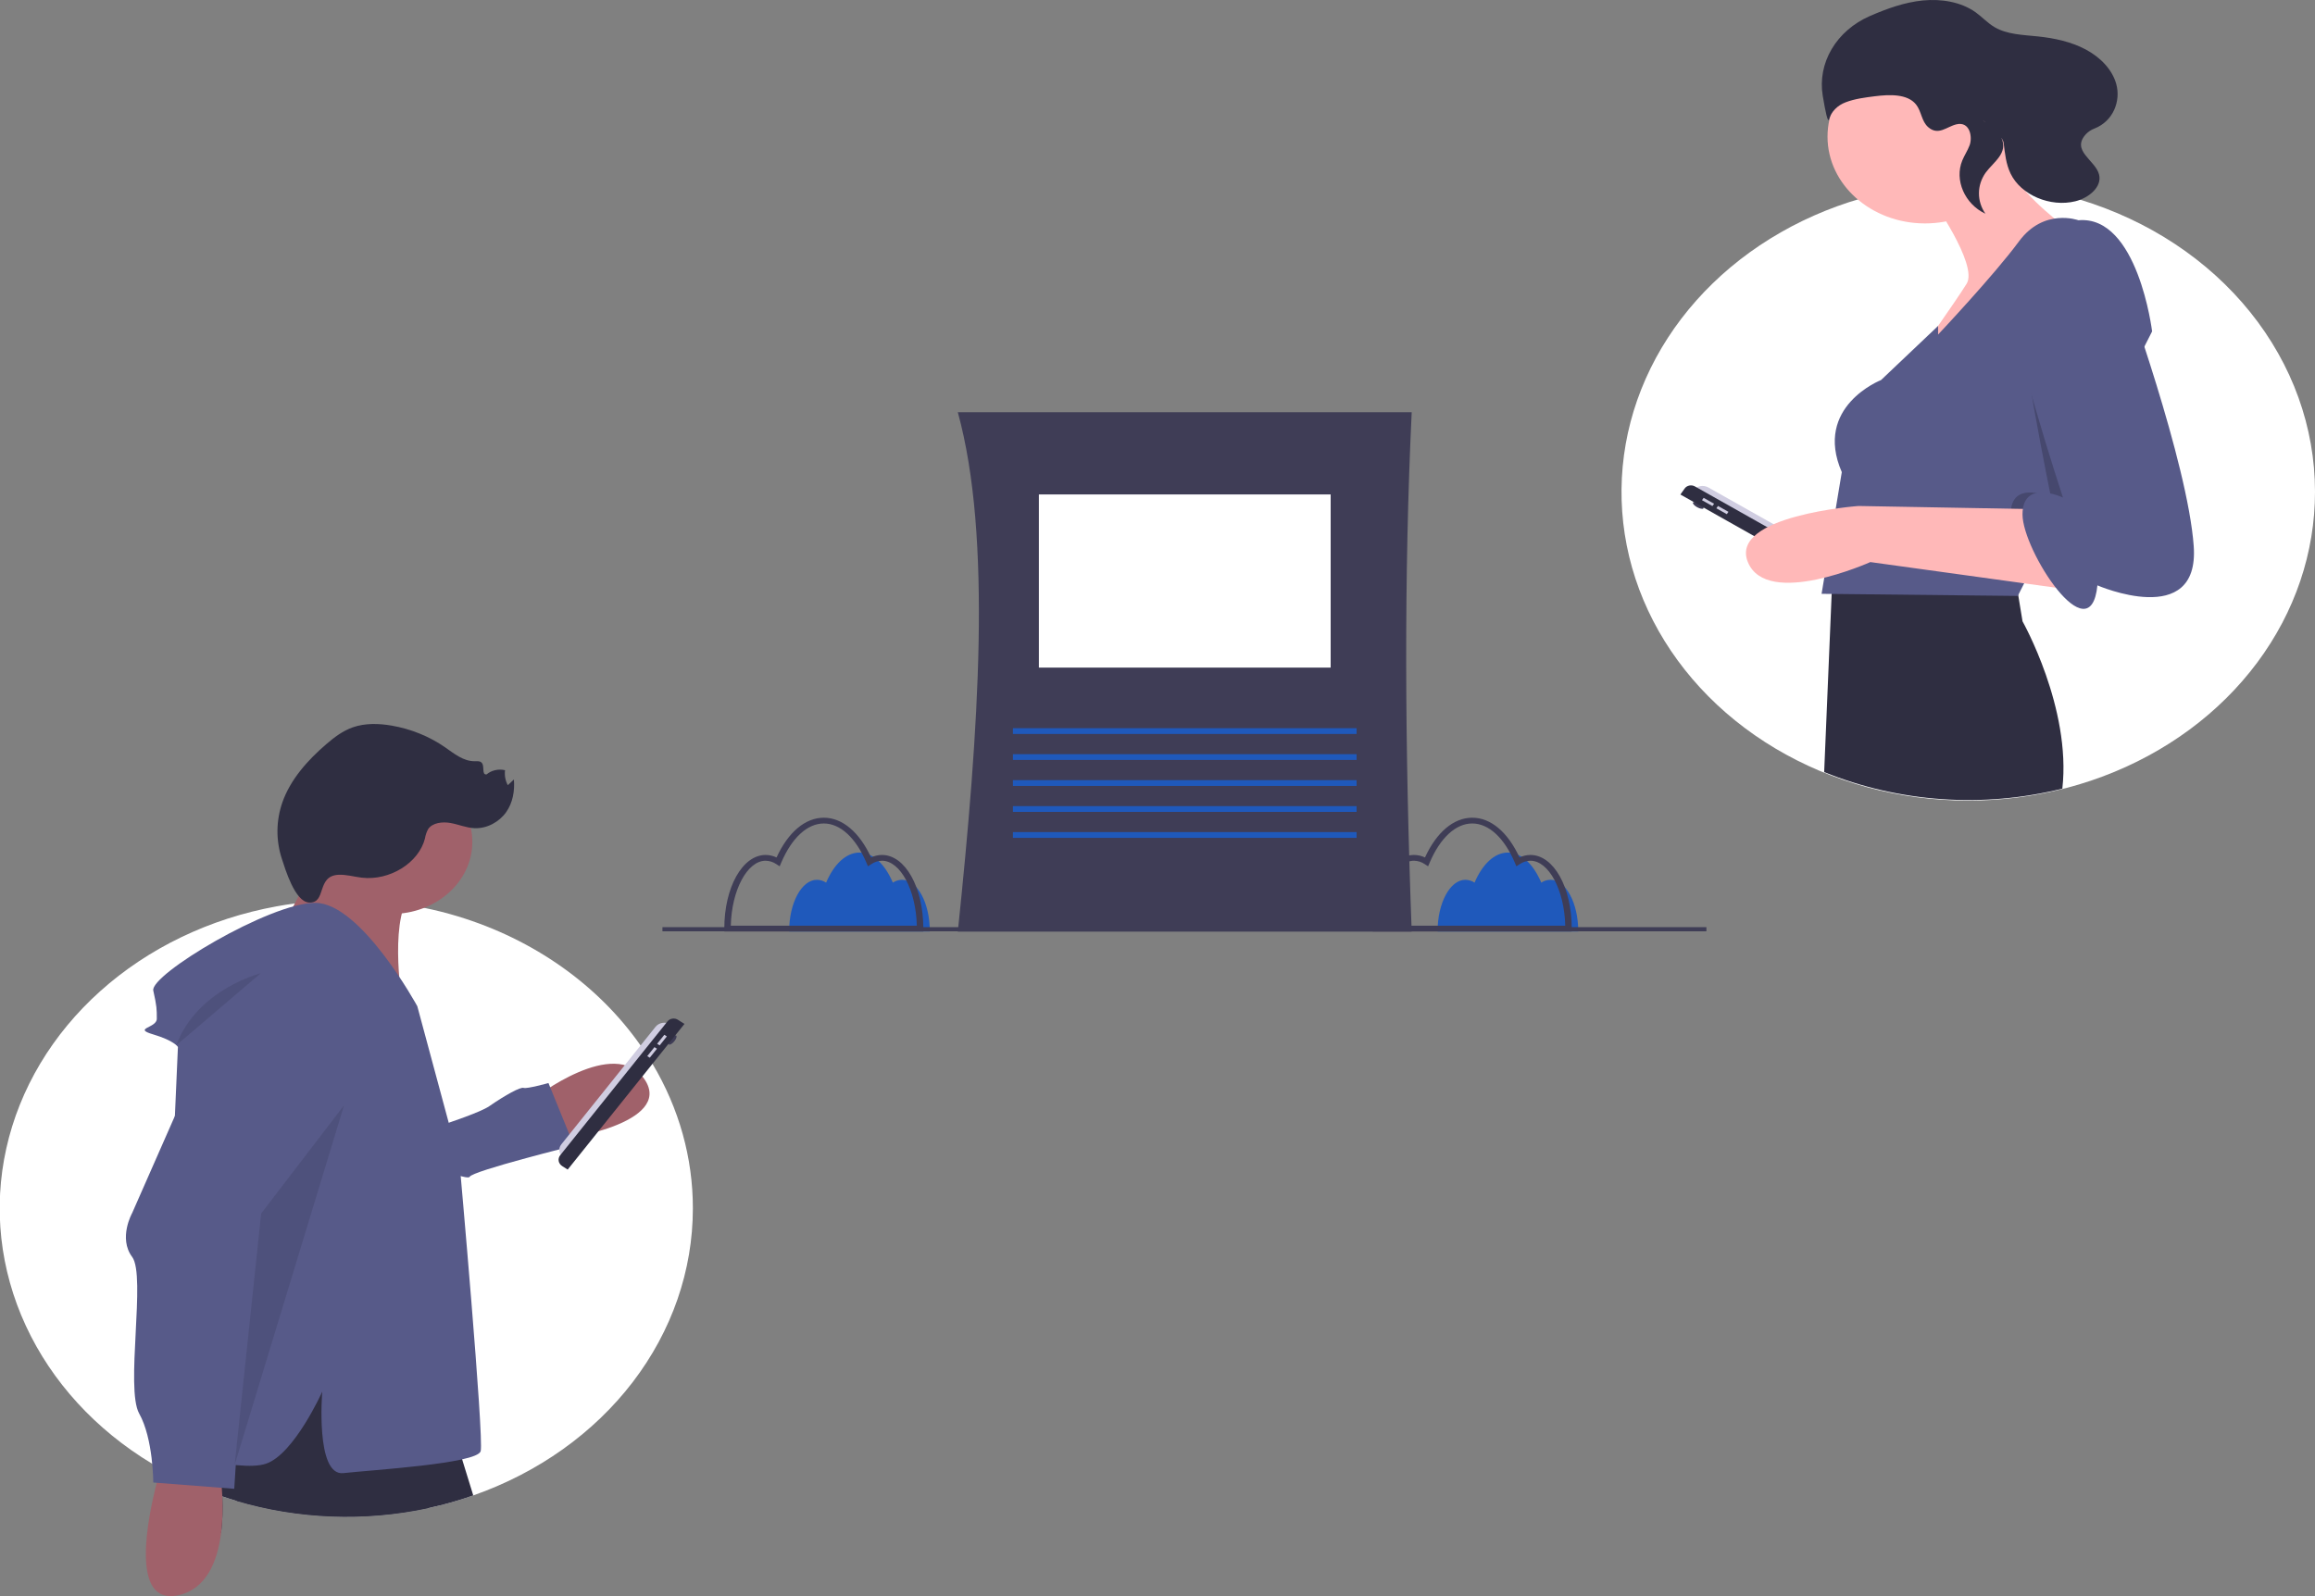 <svg width="174" height="120" viewBox="0 0 174 120" fill="none" xmlns="http://www.w3.org/2000/svg">
<rect x="0" y="0" width="174" height="120" fill="#808080" stroke="none"/>
<g clip-path="url(#clip0)">
<path d="M106.107 70.043H71.991C73.579 54.798 74.572 40.389 71.991 30.99H106.107C105.521 43.158 105.589 56.275 106.107 70.043Z" fill="#3F3D56"/>
<path d="M100.015 37.173H78.084V50.191H100.015V37.173Z" fill="white"/>
<path d="M101.965 54.747H76.134V55.181H101.965V54.747Z" fill="#1F59BB"/>
<path d="M101.965 56.7H76.134V57.134H101.965V56.7Z" fill="#1F59BB"/>
<path d="M101.965 58.653H76.134V59.087H101.965V58.653Z" fill="#1F59BB"/>
<path d="M101.965 60.605H76.134V61.039H101.965V60.605Z" fill="#1F59BB"/>
<path d="M101.965 62.558H76.134V62.992H101.965V62.558Z" fill="#1F59BB"/>
<path d="M116.532 66.144C116.283 66.149 116.043 66.224 115.846 66.359C115.261 64.983 114.355 64.098 113.338 64.098C112.32 64.098 111.415 64.983 110.83 66.359C110.633 66.224 110.392 66.149 110.144 66.144C108.988 66.144 108.051 67.885 108.051 70.031H118.625C118.625 67.885 117.688 66.144 116.532 66.144Z" fill="#1F59BB"/>
<path d="M118.137 70.031H103.177V69.814C103.177 66.709 104.542 64.277 106.285 64.277C106.571 64.279 106.853 64.344 107.105 64.466C107.978 62.562 109.263 61.477 110.657 61.477C112.051 61.477 113.335 62.562 114.209 64.466C114.461 64.344 114.742 64.279 115.029 64.277C116.772 64.277 118.137 66.709 118.137 69.814L118.137 70.031ZM103.667 69.597H117.647C117.586 66.927 116.412 64.711 115.029 64.711C114.74 64.718 114.461 64.806 114.232 64.964L113.974 65.13L113.862 64.865C113.064 62.988 111.895 61.911 110.657 61.911C109.418 61.911 108.25 62.988 107.452 64.865L107.339 65.13L107.081 64.964C106.853 64.806 106.574 64.718 106.285 64.711C104.902 64.711 103.727 66.927 103.667 69.597V69.597Z" fill="#3F3D56"/>
<path d="M67.794 66.144C67.545 66.149 67.305 66.224 67.108 66.359C66.523 64.983 65.617 64.098 64.6 64.098C63.583 64.098 62.677 64.983 62.092 66.359C61.895 66.224 61.654 66.149 61.406 66.144C60.25 66.144 59.313 67.885 59.313 70.031H69.887C69.887 67.885 68.95 66.144 67.794 66.144Z" fill="#1F59BB"/>
<path d="M69.4 70.031H54.44V69.814C54.44 66.709 55.805 64.277 57.547 64.277C57.834 64.279 58.116 64.344 58.367 64.466C59.241 62.562 60.526 61.477 61.919 61.477C63.313 61.477 64.598 62.562 65.472 64.466C65.723 64.344 66.005 64.279 66.292 64.277C68.034 64.277 69.4 66.709 69.4 69.814L69.4 70.031ZM54.929 69.597H68.91C68.849 66.927 67.675 64.711 66.292 64.711C66.003 64.718 65.724 64.806 65.495 64.964L65.237 65.13L65.124 64.865C64.326 62.988 63.158 61.911 61.919 61.911C60.681 61.911 59.513 62.988 58.715 64.865L58.602 65.13L58.344 64.964C58.116 64.806 57.837 64.718 57.547 64.711C56.164 64.711 54.99 66.927 54.929 69.597L54.929 69.597Z" fill="#3F3D56"/>
<path d="M174 36.967C174.005 41.536 172.495 46.004 169.659 49.811C166.824 53.619 162.789 56.597 158.06 58.371C153.332 60.145 148.12 60.638 143.079 59.786C138.038 58.934 133.391 56.777 129.721 53.584C126.052 50.39 123.522 46.304 122.45 41.836C121.379 37.368 121.812 32.718 123.696 28.469C125.58 24.219 128.831 20.56 133.042 17.948C137.252 15.337 142.235 13.891 147.365 13.791C147.446 13.789 147.527 13.787 147.61 13.786C147.726 13.784 147.844 13.784 147.962 13.784C148.257 13.784 148.553 13.789 148.846 13.798C149.494 13.817 150.134 13.857 150.768 13.917C151.134 13.952 151.494 13.994 151.855 14.041C151.895 14.047 151.938 14.052 151.978 14.058C153.466 14.263 154.932 14.583 156.357 15.015C161.503 16.578 165.971 19.535 169.134 23.471C172.298 27.407 174 32.127 174 36.967Z" fill="white"/>
<path d="M128.037 38.218C128.089 38.146 127.955 37.988 127.738 37.866C127.521 37.744 127.303 37.703 127.252 37.776C127.2 37.848 127.335 38.006 127.551 38.128C127.768 38.251 127.986 38.291 128.037 38.218Z" fill="#3F3D56"/>
<path d="M127.277 36.871C127.392 36.709 127.575 36.594 127.786 36.552C127.996 36.51 128.217 36.544 128.399 36.646L138.709 42.459C138.892 42.562 139.021 42.725 139.068 42.912C139.115 43.1 139.077 43.296 138.962 43.459L127.277 36.871Z" fill="#D0CDE1"/>
<path d="M126.301 37.178L126.626 36.722C126.705 36.611 126.83 36.533 126.974 36.504C127.117 36.475 127.268 36.499 127.393 36.569L139.132 43.187C139.205 43.228 139.268 43.282 139.318 43.345C139.367 43.408 139.403 43.479 139.422 43.554C139.441 43.629 139.443 43.707 139.428 43.783C139.413 43.859 139.382 43.931 139.336 43.996L139.066 44.375L126.301 37.178Z" fill="#2F2E41"/>
<path d="M128.049 37.429L127.925 37.604L128.71 38.047L128.835 37.872L128.049 37.429Z" fill="#D0CDE1"/>
<path d="M129.129 38.038L129.005 38.213L129.79 38.656L129.915 38.481L129.129 38.038Z" fill="#D0CDE1"/>
<path d="M144.688 16.797C148.736 16.797 152.016 13.876 152.016 10.273C152.016 6.67 148.736 3.749 144.688 3.749C140.641 3.749 137.36 6.67 137.36 10.273C137.36 13.876 140.641 16.797 144.688 16.797Z" fill="#FFB8B8"/>
<path d="M145.135 14.888C145.135 14.888 148.71 19.901 147.816 21.333C146.922 22.765 144.152 26.663 144.152 26.663C144.152 26.663 156.484 18.548 154.876 16.797C154.876 16.797 151.212 14.013 151.033 12.262L145.135 14.888Z" fill="#FFB8B8"/>
<path d="M155.009 59.291C149.064 60.77 142.723 60.329 137.108 58.046L137.671 44.654L137.713 43.612L137.729 43.273L137.748 42.775L137.762 42.457C137.762 42.457 137.785 42.456 137.829 42.454C137.949 42.446 138.225 42.429 138.621 42.409C139.08 42.385 139.698 42.355 140.417 42.329C140.588 42.323 140.764 42.316 140.945 42.309C144.735 42.183 150.653 42.157 151.436 43.173L151.535 43.772L151.693 44.738L152.017 46.713C152.017 46.713 155.697 53.23 155.009 59.291Z" fill="#2F2E41"/>
<path d="M161.757 24.913L155.427 37.383L152.678 42.797L151.659 44.804L136.914 44.645L138.433 35.495C136.288 30.562 141.382 28.573 141.382 28.573L145.671 24.503V25.152C145.671 25.152 149.872 20.696 151.748 18.15C153.625 15.604 156.217 16.559 156.217 16.559C160.685 16.161 161.757 24.913 161.757 24.913Z" fill="#575A89"/>
<path opacity="0.2" d="M155.426 37.383L152.678 42.797C151.795 41.327 151.123 39.661 151.123 38.678C151.123 35.973 154.161 37.405 154.161 37.405C154.161 37.405 151.703 25.43 151.703 21.85C151.703 19.472 153.93 30.026 155.426 37.383Z" fill="black"/>
<path d="M152.999 38.28L139.684 38.041C139.684 38.041 129.943 38.758 131.373 42.258C132.803 45.759 140.578 42.258 140.578 42.258L156.127 44.407L152.999 38.28Z" fill="#FFB8B8"/>
<path d="M155.502 17.195C155.502 17.195 150.854 17.514 150.854 21.094C150.854 24.674 155.055 37.405 155.055 37.405C155.055 37.405 152.016 35.973 152.016 38.678C152.016 41.383 157.11 49.26 157.646 44.009C157.646 44.009 165.332 47.35 164.885 41.065C164.438 34.779 159.612 21.492 159.612 21.492C159.612 21.492 159.076 16.957 155.502 17.195Z" fill="#575A89"/>
<path d="M144.932 9.563C144.419 9.121 144.428 8.375 144.015 7.857C143.365 7.043 142.013 7.098 140.903 7.238C140.165 7.332 139.416 7.428 138.731 7.687C138.425 7.8 138.152 7.974 137.934 8.196C137.716 8.418 137.559 8.683 137.475 8.968C137.388 9.289 137.196 8.379 137.001 7.201C136.801 5.999 137.035 4.771 137.669 3.695C138.303 2.618 139.305 1.749 140.529 1.212C140.544 1.206 140.558 1.199 140.573 1.193C141.828 0.65 143.144 0.17 144.532 0.035C145.92 -0.1 147.401 0.144 148.49 0.923C148.987 1.279 149.392 1.735 149.925 2.047C150.862 2.595 152.049 2.622 153.163 2.737C154.422 2.868 155.685 3.142 156.772 3.723C157.859 4.304 158.76 5.22 159.062 6.317C159.415 7.595 158.84 9.107 157.427 9.662C157.181 9.755 156.962 9.898 156.789 10.079C155.629 11.341 157.501 12.032 157.773 13.131C158 14.048 157.009 14.878 155.994 15.13C154.102 15.6 151.901 14.664 151.123 13.058C150.775 12.339 150.696 11.544 150.601 10.765C150.493 9.874 147.867 8.259 149.639 9.474C149.983 9.703 150.254 10.008 150.426 10.359C150.965 11.508 149.846 12.161 149.246 12.981C148.919 13.443 148.744 13.976 148.741 14.522C148.737 15.068 148.906 15.603 149.227 16.068C147.671 15.344 146.884 13.53 147.49 12.063C147.651 11.673 147.895 11.312 148.041 10.918C148.269 10.302 148.067 9.106 147.047 9.348C146.318 9.521 145.696 10.222 144.932 9.563Z" fill="#2F2E41"/>
<path d="M52.077 90.851C52.078 95.508 50.504 100.057 47.56 103.905C44.615 107.754 40.438 110.724 35.571 112.429C35.189 112.565 34.8 112.692 34.409 112.809C33.973 112.942 33.532 113.064 33.086 113.176C32.777 113.252 32.464 113.325 32.149 113.392C27.399 114.405 22.426 114.216 17.791 112.847C17.426 112.739 17.066 112.623 16.709 112.502C16.228 112.338 15.753 112.161 15.287 111.971C15.252 111.959 15.218 111.944 15.185 111.93C15.002 111.855 14.824 111.78 14.643 111.7H14.641C14.393 111.594 14.148 111.483 13.904 111.368C13.345 111.105 12.797 110.825 12.263 110.527C11.985 110.373 11.711 110.214 11.441 110.049C7.195 107.497 3.89 103.886 1.939 99.668C-0.012 95.451 -0.522 90.814 0.474 86.34C1.469 81.866 3.926 77.753 7.536 74.516C11.145 71.279 15.748 69.063 20.766 68.145C21.225 68.06 21.689 67.987 22.157 67.925C22.451 67.885 22.748 67.85 23.046 67.82C23.259 67.799 23.471 67.778 23.688 67.763H23.69C24.268 67.716 24.853 67.686 25.442 67.675C25.523 67.673 25.604 67.672 25.686 67.67C25.732 67.67 25.778 67.669 25.824 67.67H25.826C25.896 67.669 25.966 67.669 26.038 67.669C26.334 67.669 26.63 67.673 26.923 67.683C27.571 67.701 28.211 67.741 28.845 67.802C29.21 67.836 29.571 67.879 29.932 67.925C29.972 67.932 30.015 67.936 30.055 67.943C30.175 67.96 30.296 67.977 30.416 67.996C30.669 68.032 30.921 68.074 31.172 68.12C31.408 68.162 31.642 68.206 31.876 68.253C32.741 68.428 33.595 68.644 34.434 68.9C40.123 70.631 44.966 74.058 48.146 78.6C48.236 78.727 48.324 78.856 48.41 78.986C48.477 79.083 48.541 79.18 48.604 79.279C48.627 79.312 48.648 79.344 48.667 79.377C48.681 79.396 48.692 79.415 48.704 79.434C48.82 79.614 48.933 79.797 49.042 79.981C51.041 83.327 52.083 87.061 52.077 90.851Z" fill="white"/>
<path d="M40.155 82.571C40.155 82.571 46.199 77.841 48.445 81.147C50.69 84.454 42.154 85.792 41.661 85.621C41.168 85.45 40.155 82.571 40.155 82.571Z" fill="#A0616A"/>
<path d="M28.398 86.08C28.398 86.08 35.551 84.009 36.771 83.168C37.99 82.326 39.114 81.705 39.361 81.79C39.607 81.876 41.224 81.425 41.224 81.425L43.14 86.134C43.14 86.134 35.494 88.034 35.302 88.473C35.11 88.912 28.398 86.08 28.398 86.08Z" fill="#575A89"/>
<path d="M32.149 113.392C27.399 114.405 22.426 114.216 17.791 112.847L18.107 110.181L18.401 107.69L22.808 101.623L24.221 99.68L30.043 101.564L30.636 104.893L31.58 110.201L32.149 113.392Z" fill="#2F2E41"/>
<path d="M35.571 112.429C35.189 112.565 34.8 112.692 34.41 112.809C33.973 112.942 33.532 113.065 33.087 113.176C32.777 113.253 32.464 113.325 32.149 113.392C27.399 114.405 22.426 114.216 17.791 112.847C17.427 112.739 17.066 112.623 16.709 112.502C16.758 113.43 16.726 114.359 16.614 115.283C16.105 114.201 15.663 113.095 15.287 111.971C15.261 111.896 15.236 111.821 15.212 111.746C15.088 111.367 14.979 111.005 14.881 110.665C14.768 110.272 14.671 109.907 14.591 109.573C14.268 108.264 14.166 107.454 14.166 107.454L17.606 101.094L18.294 101.165L18.579 101.193L20.303 101.368L22.808 101.624L26.867 102.036L30.636 104.893L34.012 107.454C34.012 107.454 34.294 108.306 34.735 109.717C34.974 110.475 35.258 111.395 35.571 112.429Z" fill="#2F2E41"/>
<path d="M29.416 68.715C32.777 68.715 35.502 66.289 35.502 63.297C35.502 60.304 32.777 57.879 29.416 57.879C26.055 57.879 23.331 60.304 23.331 63.297C23.331 66.289 26.055 68.715 29.416 68.715Z" fill="#A0616A"/>
<path d="M24.444 63.569L21.259 69.636L30.201 75.15C30.201 75.15 29.149 68.583 31.131 66.92C33.114 65.257 24.444 63.569 24.444 63.569Z" fill="#A0616A"/>
<path d="M31.366 75.651C31.366 75.651 27.132 67.877 23.692 67.877C20.253 67.877 11.256 73.295 11.521 74.473C11.786 75.651 11.786 75.886 11.786 76.593C11.786 77.3 9.933 77.3 11.521 77.771C13.108 78.242 13.373 78.713 13.373 78.713L12.05 108.867C12.05 108.867 17.871 110.752 19.988 110.045C22.105 109.338 24.221 104.627 24.221 104.627C24.221 104.627 23.692 110.988 25.809 110.752C27.926 110.516 35.864 110.045 36.128 109.103C36.393 108.161 34.541 87.43 34.541 87.43L31.366 75.651Z" fill="#575A89"/>
<path d="M16.614 115.283V115.286C16.343 117.374 15.521 119.49 13.373 119.939C9.724 120.704 11.125 114.028 11.783 111.479C11.937 110.886 12.05 110.516 12.05 110.516L12.263 110.527L14.881 110.665L16.549 110.753C16.549 110.753 16.617 111.183 16.67 111.858C16.686 112.054 16.7 112.27 16.709 112.502C16.758 113.43 16.726 114.359 16.614 115.283Z" fill="#A0616A"/>
<path d="M17.607 73.766L9.933 91.199C9.933 91.199 8.875 93.084 9.933 94.497C10.992 95.91 9.404 104.391 10.463 106.276C11.521 108.161 11.521 111.459 11.521 111.459L17.607 111.93L18.93 91.199L25.809 78.007C25.809 78.007 25.28 72.588 17.607 73.766Z" fill="#575A89"/>
<path opacity="0.1" d="M19.591 73.177C19.591 73.177 14.828 74.355 13.241 78.596L19.591 73.177Z" fill="black"/>
<path d="M25.428 65.769C26.02 65.737 26.598 65.915 27.186 65.985C29.29 66.234 31.478 64.875 31.943 63.031C31.98 62.785 32.062 62.547 32.186 62.325C32.51 61.855 33.247 61.765 33.855 61.873C34.463 61.981 35.039 62.235 35.658 62.264C36.614 62.308 37.532 61.784 38.041 61.063C38.55 60.342 38.694 59.454 38.626 58.604L38.167 59.032C37.981 58.681 37.91 58.291 37.96 57.906C37.717 57.848 37.462 57.847 37.218 57.903C36.975 57.958 36.752 58.068 36.57 58.223C36.166 58.261 36.471 57.555 36.171 57.312C36.045 57.209 35.852 57.229 35.682 57.23C34.823 57.238 34.127 56.652 33.45 56.181C32.276 55.367 30.904 54.809 29.444 54.554C28.473 54.386 27.441 54.359 26.521 54.68C25.765 54.945 25.132 55.426 24.547 55.927C23.106 57.161 21.83 58.61 21.23 60.308C20.743 61.699 20.729 63.187 21.191 64.585C21.432 65.311 22.16 67.797 23.226 67.855C24.565 67.927 23.761 65.857 25.428 65.769Z" fill="#2F2E41"/>
<path opacity="0.1" d="M25.86 83.098L19.629 91.235L17.636 110.137L25.86 83.098Z" fill="black"/>
<path d="M50.689 78.28C50.838 78.094 50.896 77.903 50.817 77.853C50.739 77.803 50.554 77.914 50.405 78.1C50.256 78.286 50.199 78.477 50.277 78.527C50.355 78.577 50.54 78.466 50.689 78.28Z" fill="#3F3D56"/>
<path d="M42.378 87.047C42.203 86.936 42.084 86.766 42.048 86.577C42.013 86.388 42.063 86.193 42.189 86.037L49.276 77.192C49.402 77.036 49.592 76.93 49.805 76.898C50.017 76.867 50.236 76.912 50.411 77.023L42.378 87.047L42.378 87.047Z" fill="#D0CDE1"/>
<path d="M42.669 87.931L42.259 87.671C42.117 87.58 42.021 87.444 41.992 87.29C41.964 87.137 42.004 86.98 42.106 86.853L50.176 76.783C50.261 76.676 50.391 76.604 50.537 76.582C50.682 76.56 50.831 76.591 50.951 76.667L51.445 76.981L42.669 87.931L42.669 87.931Z" fill="#2F2E41"/>
<path d="M49.392 78.473L49.581 78.594L50.121 77.92L49.932 77.799L49.392 78.473Z" fill="#D0CDE1"/>
<path d="M48.65 79.4L48.839 79.52L49.379 78.846L49.19 78.726L48.65 79.4Z" fill="#D0CDE1"/>
<path d="M128.257 69.705H49.79V70.018H128.257V69.705Z" fill="#3F3D56"/>
</g>
<defs>
<clipPath id="clip0">
<rect width="174" height="120" fill="white"/>
</clipPath>
</defs>
</svg>

